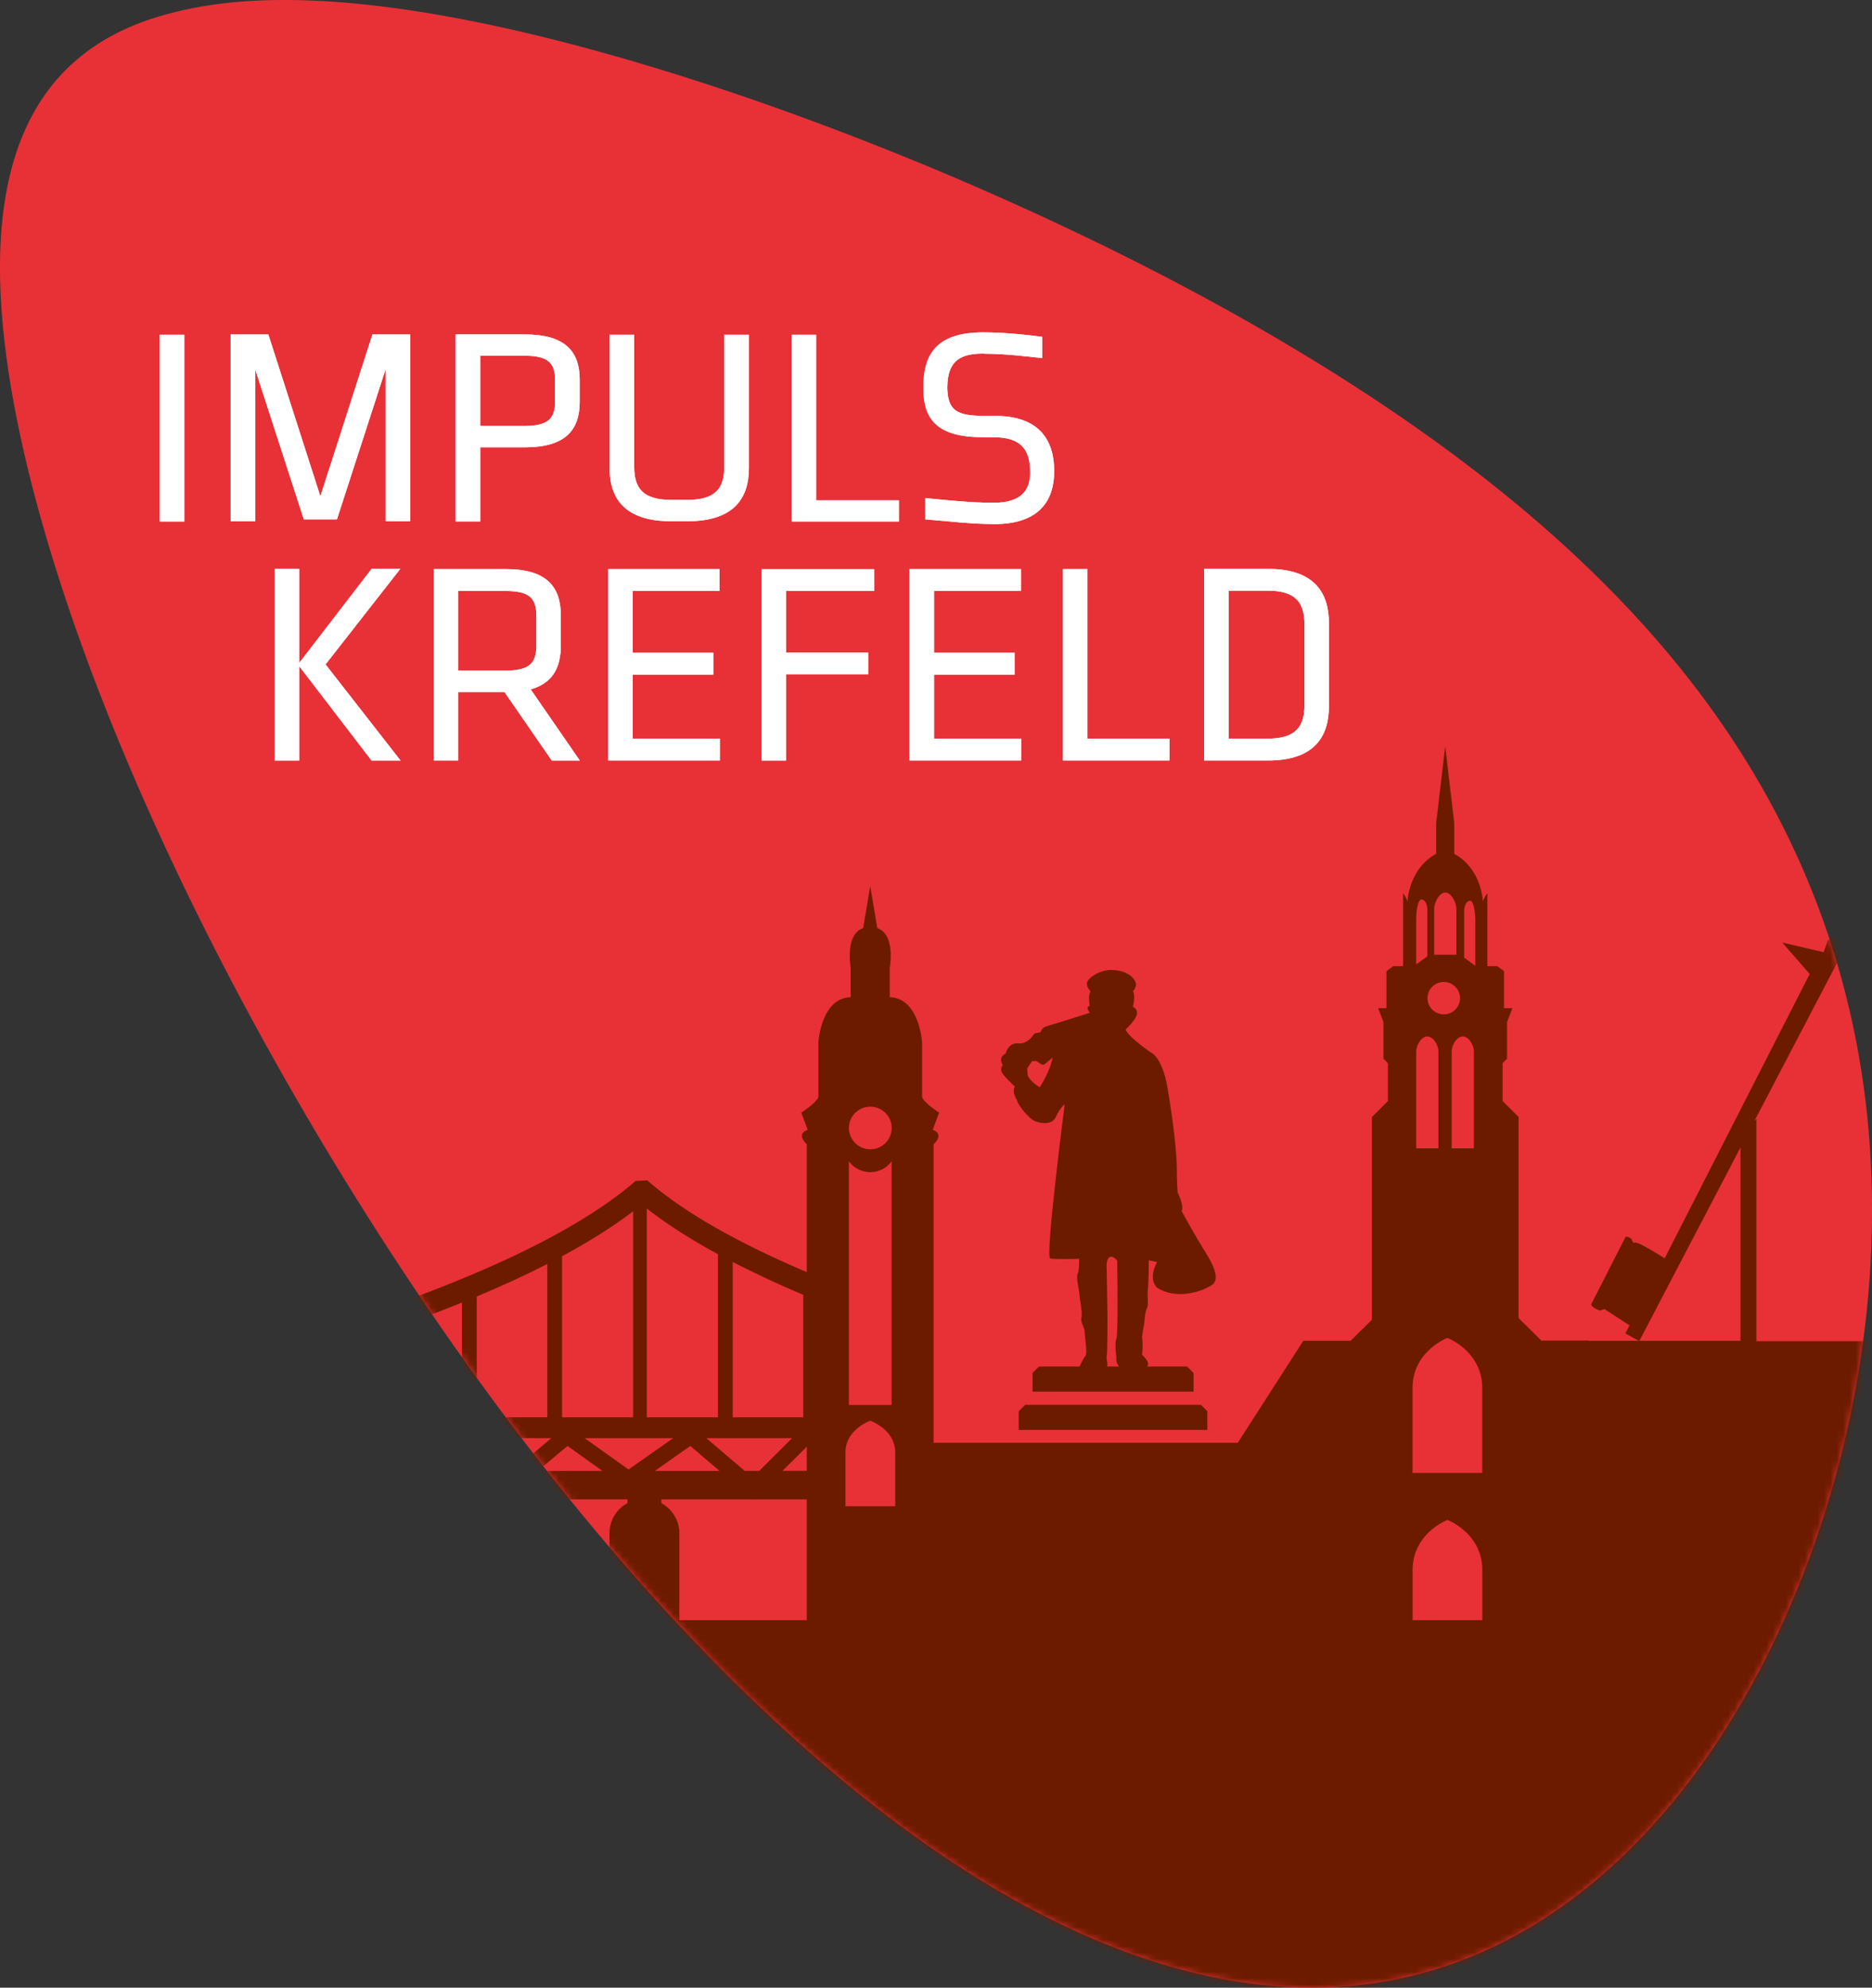 <svg xmlns="http://www.w3.org/2000/svg" xmlns:xlink="http://www.w3.org/1999/xlink" width="293" height="311" viewBox="0 0 293 311"><rect x="0" y="0" width="293" height="311" fill="#333333" stroke="none"/><defs><path id="a" d="M26.726 2.07C.525 8.725-5.261 33.574 4.371 73.41c9.057 37.056 30.123 81.309 55.834 121.092 21.896 33.84 45.774 62.032 69.045 81.86 19.2 16.39 37.634 26.824 54.885 31.6 9.27 2.569 17.74 3.386 25.476 2.909a64.97 64.97 0 0019.467-4.246c5.509-2.123 10.634-4.947 15.376-8.3 4.443-3.143 8.61-6.784 12.456-10.807a100.562 100.562 0 006.34-7.313 118.098 118.098 0 005.679-7.876 125.798 125.798 0 005.093-8.439 146.498 146.498 0 004.582-9.043c3.825-8.28 6.861-16.856 9.131-25.454a159.71 159.71 0 004.699-26.983c.831-9.648.788-19.7-.405-29.806-1.321-11.102-4.08-22.704-8.95-34.486-3.4-8.216-7.672-16.167-12.882-23.852-5.754-8.491-12.69-16.707-20.842-24.647-9.1-8.852-19.744-17.386-31.87-25.581-13.617-9.203-29.067-17.97-45.838-26.123a390.737 390.737 0 01-3.015-1.454 496.703 496.703 0 00-34.406-14.85c-12.562-4.872-25.263-9.213-37.677-12.758-13.17-3.758-25.87-6.56-37.548-7.94C53.929.318 49.09 0 44.509 0 38.02 0 32.054.647 26.737 2.07"/></defs><g fill="none" fill-rule="evenodd"><path fill="#E73137" fill-rule="nonzero" d="M168.636 36.457c1.012.488 2.014.976 3.015 1.454 16.77 8.152 32.22 16.92 45.837 26.123 12.125 8.194 22.78 16.729 31.869 25.582 8.15 7.94 15.087 16.155 20.84 24.647 5.21 7.685 9.483 15.636 12.882 23.852 4.87 11.782 7.629 23.384 8.95 34.487 1.193 10.105 1.236 20.158.405 29.806a160.792 160.792 0 01-4.699 26.983c-2.27 8.598-5.306 17.175-9.131 25.455a138.066 138.066 0 01-4.582 9.043 130.417 130.417 0 01-5.093 8.44 112.84 112.84 0 01-5.679 7.875 102.99 102.99 0 01-6.35 7.314c-3.846 4.023-8.012 7.664-12.455 10.806-4.742 3.354-9.877 6.178-15.375 8.3a64.965 64.965 0 01-19.466 4.247c-7.725.477-16.206-.34-25.476-2.909-17.25-4.777-35.672-15.222-54.883-31.6-23.27-19.829-47.158-48.022-69.043-81.862-25.71-39.784-46.774-84.037-55.831-121.093C-5.261 33.569.525 8.72 26.735 2.065 35.813-.355 46.755-.525 59.01.918c11.667 1.38 24.367 4.182 37.547 7.94 12.413 3.545 25.114 7.887 37.676 12.759a496.671 496.671 0 0134.404 14.85"/><mask id="b" fill="#fff"><use xlink:href="#a"/></mask><g fill="#6D1B00" fill-rule="nonzero" mask="url(#b)"><path d="M231.997 230.455h-10.91v-13.29c0-5.35 4.762-7.579 5.423-7.802v-.02h.064v.02c.66.223 5.423 2.452 5.423 7.802v13.29zM230.9 151.1l-1.737-1.263v-7.165c0-.956.352-1.73.938-1.73s.81 2.038.81 2.993v7.165h-.011zm-1.95 11.07c.959 0 1.737 1.402 1.737 2.357v15.147h-3.474v-15.147c0-.955.778-2.356 1.737-2.356m-.426-5.998a2.542 2.542 0 01-2.547 2.537 2.542 2.542 0 01-2.546-2.537 2.533 2.533 0 012.546-2.526 2.54 2.54 0 012.547 2.526m-.576-6.793h-3.473v-7.165c0-.955.778-2.568 1.737-2.568.959 0 1.736 1.613 1.736 2.568v7.165zm-4.55 12.79c.96 0 1.738 1.402 1.738 2.357v15.147h-3.474v-15.147c0-.955.778-2.356 1.737-2.356m0-12.536l-1.737 1.263v-7.165c0-.955.224-2.993.81-2.993.586 0 .937.775.937 1.73v7.165h-.01zm17.442 60.004l-3.154-3.142V174.77l-2.504-2.494v-5.934l.693-.69v-5.742l.842-2.166h-1.31v-5.785l-1.056-.785h-1.555v-11.41s-.725.986-.693 1.39c0 0-.107-5.138-4.486-7.568v-4.798l-1.417-12.016-1.417 12.016v4.798c-4.38 2.42-4.486 7.568-4.486 7.568.021-.404-.693-1.39-.693-1.39v11.41h-1.545l-1.054.785v5.785h-1.31l.84 2.166v5.742l.693.69v5.934l-2.504 2.494v31.727l-3.324 3.28h-7.405L193.66 225.86v28.553h27.437v-8.768c0-5.35 4.763-7.579 5.424-7.802v-.02h.064v.02c.66.223 5.423 2.452 5.423 7.802v8.768h16.42l-7.576-44.773h-.01zm-66.627 4.172h11.593l1.002 1.008v2.919h-25.2v-2.919l1.002-1.008zm-2.163 5.997h15.919l1.002 1.009v2.908h-29.526v-2.908l1.013-1.009z"/><path d="M143.4 225.742h55.62v44.401H143.4zm44.72-30.74c-1.183-1.868-3.186-5.52-3.186-5.52.468-.743-.608-2.887-.608-2.887s-.138-1.454-.138-3.8-.565-7.388-1.439-12.515c-.873-5.127-2.706-5.657-2.706-5.657-3.91-2.781-3.847-3.556-3.847-3.556s1.279-1.157 1.673-2.134c.405-.976-.554-1.433-.554-1.433s.181-.456.203-1.348c.01-.891-.192-1.061-.192-1.061s.735-.754.373-1.486c-.725-1.465-2.515-1.837-3.794-1.837-1.278 0-2.546.552-3.441 1.423-.895.88.245 1.932.245 1.932s-.256.254-.256 1.008.117 1.284.117 1.284c-.788.022 0 1.051 0 1.051s-5.093 1.624-6.574 2.049c-1.48.435-.682 1.04-1.524 1.083-.83.042-.543.329-1.374 1.061-.831.732-1.673.584-1.673.584-1.673-.149-2.024 1.613-2.024 1.613-1.29.584-.427 1.826-.427 1.826s-.309.085-.266.775c.043.69 2.131 2.537 2.131 2.537-.543 1.019.394 2.07.394 2.346 0 .276 1.663 2.696 2.877 3.13 1.215.425 2.579.372 3.058-.562 1.044-2.07 1.47-2.07 1.47-2.07s-3.09 23.883-2.258 24.064c.83.17 4.518.053 4.518.053s.053 1.857-.235 2.367.277 2.664.277 3.153c0 .488.544 3.078.32 3.715-.213.636.511 1.518.511 2.197 0 .68.448 3.418.139 3.726-.31.307-1.055 1.931-1.055 1.931s4.006.33 4.337-.02c.34-.34-.107-1.53.02-1.869.129-.34.129-6.018.129-6.018l-.128-7.717s-.128-1.327.415-1.699c.555-.371 1.236.52 1.236.52s.182 11.655-.127 12.218c-.32.563 0 2.993 0 2.993-.17.733.48 1.444.48 1.444l4.23-.021c.83-.595-.693-1.89-.693-1.89s.085-.87.085-1.242c0-.371 0-1.104-.085-1.369-.086-.265.373-2.25.373-2.643 0-.393.149-1.667.404-2.091.267-.425 0-1.783.128-2.898.128-1.114.15-4.554.15-4.554l1.289.276c-1.481 2.813 0 4.002 0 4.002 2.909 1.921 6.936.69 8.577-.403 1.641-1.104-.415-4.204-1.587-6.072m-23.346-29.52c-.426 2.326-2.014 4.64-2.014 4.64s-.842-.542-1.13-.85c-.287-.307-.681-.69-.734-1.008-.054-.318-.096-1.072-.096-1.072l.724-1.115s.32-.074.597-.074c.277 0 .98.743 1.268.594.288-.148 1.374-1.114 1.374-1.114"/><path d="M-41.883 253.499h358.482v69.377H-41.883z"/><path d="M140.107 235.666h-7.778v-8.428c0-3.396 3.506-4.808 3.868-4.946h.042c.373.149 3.879 1.56 3.879 4.957v8.428l-.01-.01zm-.543-15.837h-6.702v-38.138a4.15 4.15 0 003.345 1.709c1.375 0 2.6-.669 3.346-1.709v38.138h.01zm0-43.34a3.338 3.338 0 01-3.346 3.334 3.345 3.345 0 01-3.346-3.333 3.338 3.338 0 013.346-3.333 3.338 3.338 0 013.346 3.333m7.436-2.4s-2.259-1.444-2.674-2.41v-8.534s-.395-6.974-5.061-7.122v-4.66s.948-5.17-1.95-6.146l-1.109-6.56-1.108 6.56c-2.887.977-1.95 6.146-1.95 6.146v4.66c-4.667.138-5.06 7.122-5.06 7.122v8.534c-.416.966-2.675 2.41-2.675 2.41l1.001 2.685c-1.939.722-.138 2.24-.138 2.24v75.672h19.85v-75.672s1.801-1.518-.138-2.24l1.002-2.685h.01zm90.538 31.993l3.708 3.663h7.405l10.325 16.07v28.553h-19.882v-8.767"/><path d="M248.076 209.852l5.104 55.992h63.313l-2.984-55.992z"/><path d="M288.598 147.109l-1.13-.616-1.374.594-.66 1.9-6.48-1.517 4.295 4.925-22.696 44.475s-3.41-2.123-4.22-2.367c-.809-.255-.606.085-.606.085l-.299-.542c-.149-.54-.98-.551-.98-.551l-5.402 10.593s.032.329.746.7c.713.372.81.223.81.223l.5-.201 3.953 2.568-.66 1.264.33.17 1.79.987.032-.053.053.031 15.823-30.251v30.273h-40.617l13.862 22.556h13.053l13.255-11.783 2.706-3.003v-3.1h.224v-39.401l-.224.265v-.106l13.884-26.547h-.725l.789-1.55-.032-.021zM125.723 221.76h-11.039v-24.307a161.067 161.067 0 0011.039 5.137v19.18-.01zm-13.351 0h-11.135v-32.67c3.218 2.506 6.98 4.894 11.135 7.144v25.528zm-7.011 3.259l-6.98 4.904-6.872-4.904h13.851zm-6.255-3.259H87.972v-25.199c.468-.255.927-.51 1.385-.764 3.708-2.06 6.968-4.161 9.739-6.273v32.226l.01.01zm-10.282 4.48l5.466 3.906H84.157l4.667-3.906zm-2.525-1.221l-6.127 5.127h-.245l-5.147-5.127h11.518zm-.64-3.259H74.621v-18.904c3.846-1.614 7.565-3.312 11.038-5.085v23.99zm-13.35 0h-11.04v-13.799c3.73-1.316 7.438-2.696 11.04-4.16v17.96zm-13.351 0h-11.04v-9.436a349.636 349.636 0 0011.04-3.567v13.003zm-13.351 0h-11.04v-5.615a422.609 422.609 0 0011.04-3.131v8.746zm-13.351 0h-11.04v-2.218a459.37 459.37 0 0011.04-2.781v4.999zm-11.668 3.259l-5.839 5.127h-1.545l-5.05-5.127h12.434zm-1.673-3.259h-7.373a546.81 546.81 0 007.373-1.666v1.666zm-.287 8.386l4.763-4.172 4.187 4.172h-8.95zm12.573 0l-5.147-5.127H36.7l-5.147 5.127h-.351zm3.974 0l4.134-4.119 4.135 4.119h-8.269zm11.891 0l-5.146-5.127h11.305l-5.146 5.127h-1.013zm4.635 0l4.284-4.267 4.283 4.267h-8.566zm12.02-.17l-4.977-4.957h9.963l-4.976 4.957h-.01zm3.452.17l4.56-4.543 4.56 4.543h-9.131.01zm35.322 0l5.55-3.906 4.583 3.906h-10.133zm14.075 0l-6.02-5.127h13.425l-5.146 5.127h-2.259zm11.518-30.347c-10.431-4.31-19.84-9.224-26.265-14.67l-.522-.446-1.811.096-.448.382c-3.015 2.548-6.84 5.116-11.369 7.632C57.615 209.5 4.616 219.69 4.083 219.786l.373 1.964h-.053v2.208l-.447.435.447.456v.16h.16l5.05 5.126h-5.21v4.458h93.808v.584c-1.673.924-2.813 2.675-2.813 4.713v26.21h10.932v-26.176h-.085v-.096l.096.096c0-2.038-1.14-3.8-2.813-4.734v-.595h14.353l.053.053.053-.053h10.123v-4.458h-5.637l4.102-4.076 1.545 1.54v-5.839h-.085v-18.214l.085.031V199.8h-.032z"/></g><path fill="#FFF" fill-rule="nonzero" d="M192.304 92.414h6.041c4.49 0 5.827 1.867 5.827 5.324v12.514c0 3.456-1.336 5.323-5.827 5.323h-6.041V92.414zM188.476 89v29.99h10.008c7.25 0 9.516-3.767 9.516-8.472V97.482c0-4.705-2.267-8.471-9.516-8.471h-10.008V89zm-18.272.043h-3.828v29.946h16.669v-3.414h-12.852V89.053l.01-.01zm-27.832 29.946h17.47v-3.414H146.19v-10.028h12.627v-3.414H146.19v-9.676h13.6v-3.414h-17.428v29.946h.011zm-19.342 0v-13.485h12.852v-3.414H123.03v-9.623h13.782v-3.414h-17.61V119h3.828v-.01zm-27.831 0h17.47v-3.414H99.017v-10.028h12.627v-3.414H99.016v-9.676h13.6v-3.414H95.188v29.946h.01zM83.95 96.361v4.662c0 2.881-1.24 3.905-4.887 3.905H71.73v-12.46h7.334c3.646 0 4.887.97 4.887 3.904M86.346 119h4.405l-7.688-11.138c3.422-.981 4.715-3.371 4.715-6.881v-4.662c0-4.524-2.224-7.276-8.585-7.276H67.902v29.946h3.828V108.3h7.249l7.377 10.69-.01.011zM62.652 89.01h-4.49l-11.334 14.723V89.011H43V119h3.828v-14.776L58.16 119h4.534l-11.74-15.043 11.697-14.946zm91.394-33.667c3.045 0 6.349.385 9.082.687v-3.332c-2.55-.344-6.134-.698-9.222-.698-7.295 0-9.393 3.374-9.393 8.664 0 4.935 2.098 7.747 9.393 7.747h1.614c4.52 0 5.725 2.166 5.725 5.54 0 2.55-1.205 4.717-5.725 4.717-3.583 0-7.65-.438-10.695-.74v3.333c3.357.26 7.198.739 10.824.739 7.296 0 9.351-3.978 9.351-8.268 0-4.592-2.055-8.664-9.35-8.664h-1.615c-4.336 0-5.68-.864-5.767-4.373 0-4.634 2.464-5.373 5.767-5.373m-26.265-2.947h-3.852v29.23h16.775v-3.333h-12.934V52.385l.011-.01zm-20.132 29.177c7.295 0 9.576-3.676 9.576-8.268v-20.91h-3.852v20.65c0 3.374-1.345 5.196-5.864 5.196h-2.367c-4.52 0-5.865-1.822-5.865-5.196v-20.65h-3.852v20.91c0 4.592 2.281 8.268 9.577 8.268h2.646zM86.88 59.466v3.374c0 2.812-1.248 3.811-4.917 3.811h-6.8V55.655h6.8c3.67 0 4.917.958 4.917 3.811M71.31 81.594h3.853v-11.6h6.94c6.402 0 8.63-2.687 8.63-7.144v-3.425c0-4.416-2.238-7.102-8.63-7.102H71.322v29.27h-.01zm-21.165-3.936L42 52.333h-5.907v29.23h3.852V57.79l7.607 23.47h5.187l7.607-23.47v23.773h3.852v-29.23h-5.907l-8.146 25.325zM28.852 52.375H25v29.23h3.852v-29.23z"/><path fill="#FFF" fill-rule="nonzero" d="M192.304 92.414h6.041c4.49 0 5.827 1.867 5.827 5.324v12.514c0 3.456-1.336 5.323-5.827 5.323h-6.041V92.414zM188.476 89v29.99h10.008c7.25 0 9.516-3.767 9.516-8.472V97.482c0-4.705-2.267-8.471-9.516-8.471h-10.008V89zm-18.272.043h-3.828v29.946h16.669v-3.414h-12.852V89.053l.01-.01zm-27.832 29.946h17.47v-3.414H146.19v-10.028h12.627v-3.414H146.19v-9.676h13.6v-3.414h-17.428v29.946h.011zm-19.342 0v-13.485h12.852v-3.414H123.03v-9.623h13.782v-3.414h-17.61V119h3.828v-.01zm-27.831 0h17.47v-3.414H99.017v-10.028h12.627v-3.414H99.016v-9.676h13.6v-3.414H95.188v29.946h.01zM83.95 96.361v4.662c0 2.881-1.24 3.905-4.887 3.905H71.73v-12.46h7.334c3.646 0 4.887.97 4.887 3.904M86.346 119h4.405l-7.688-11.138c3.422-.981 4.715-3.371 4.715-6.881v-4.662c0-4.524-2.224-7.276-8.585-7.276H67.902v29.946h3.828V108.3h7.249l7.377 10.69-.01.011zM62.652 89.01h-4.49l-11.334 14.723V89.011H43V119h3.828v-14.776L58.16 119h4.534l-11.74-15.043 11.697-14.946zm91.394-33.667c3.045 0 6.349.385 9.082.687v-3.332c-2.55-.344-6.134-.698-9.222-.698-7.295 0-9.393 3.374-9.393 8.664 0 4.935 2.098 7.747 9.393 7.747h1.614c4.52 0 5.725 2.166 5.725 5.54 0 2.55-1.205 4.717-5.725 4.717-3.583 0-7.65-.438-10.695-.74v3.333c3.357.26 7.198.739 10.824.739 7.296 0 9.351-3.978 9.351-8.268 0-4.592-2.055-8.664-9.35-8.664h-1.615c-4.336 0-5.68-.864-5.767-4.373 0-4.634 2.464-5.373 5.767-5.373m-26.265-2.947h-3.852v29.23h16.775v-3.333h-12.934V52.385l.011-.01zm-20.132 29.177c7.295 0 9.576-3.676 9.576-8.268v-20.91h-3.852v20.65c0 3.374-1.345 5.196-5.864 5.196h-2.367c-4.52 0-5.865-1.822-5.865-5.196v-20.65h-3.852v20.91c0 4.592 2.281 8.268 9.577 8.268h2.646zM86.88 59.466v3.374c0 2.812-1.248 3.811-4.917 3.811h-6.8V55.655h6.8c3.67 0 4.917.958 4.917 3.811M71.31 81.594h3.853v-11.6h6.94c6.402 0 8.63-2.687 8.63-7.144v-3.425c0-4.416-2.238-7.102-8.63-7.102H71.322v29.27h-.01zm-21.165-3.936L42 52.333h-5.907v29.23h3.852V57.79l7.607 23.47h5.187l7.607-23.47v23.773h3.852v-29.23h-5.907l-8.146 25.325zM28.852 52.375H25v29.23h3.852v-29.23z"/></g></svg>